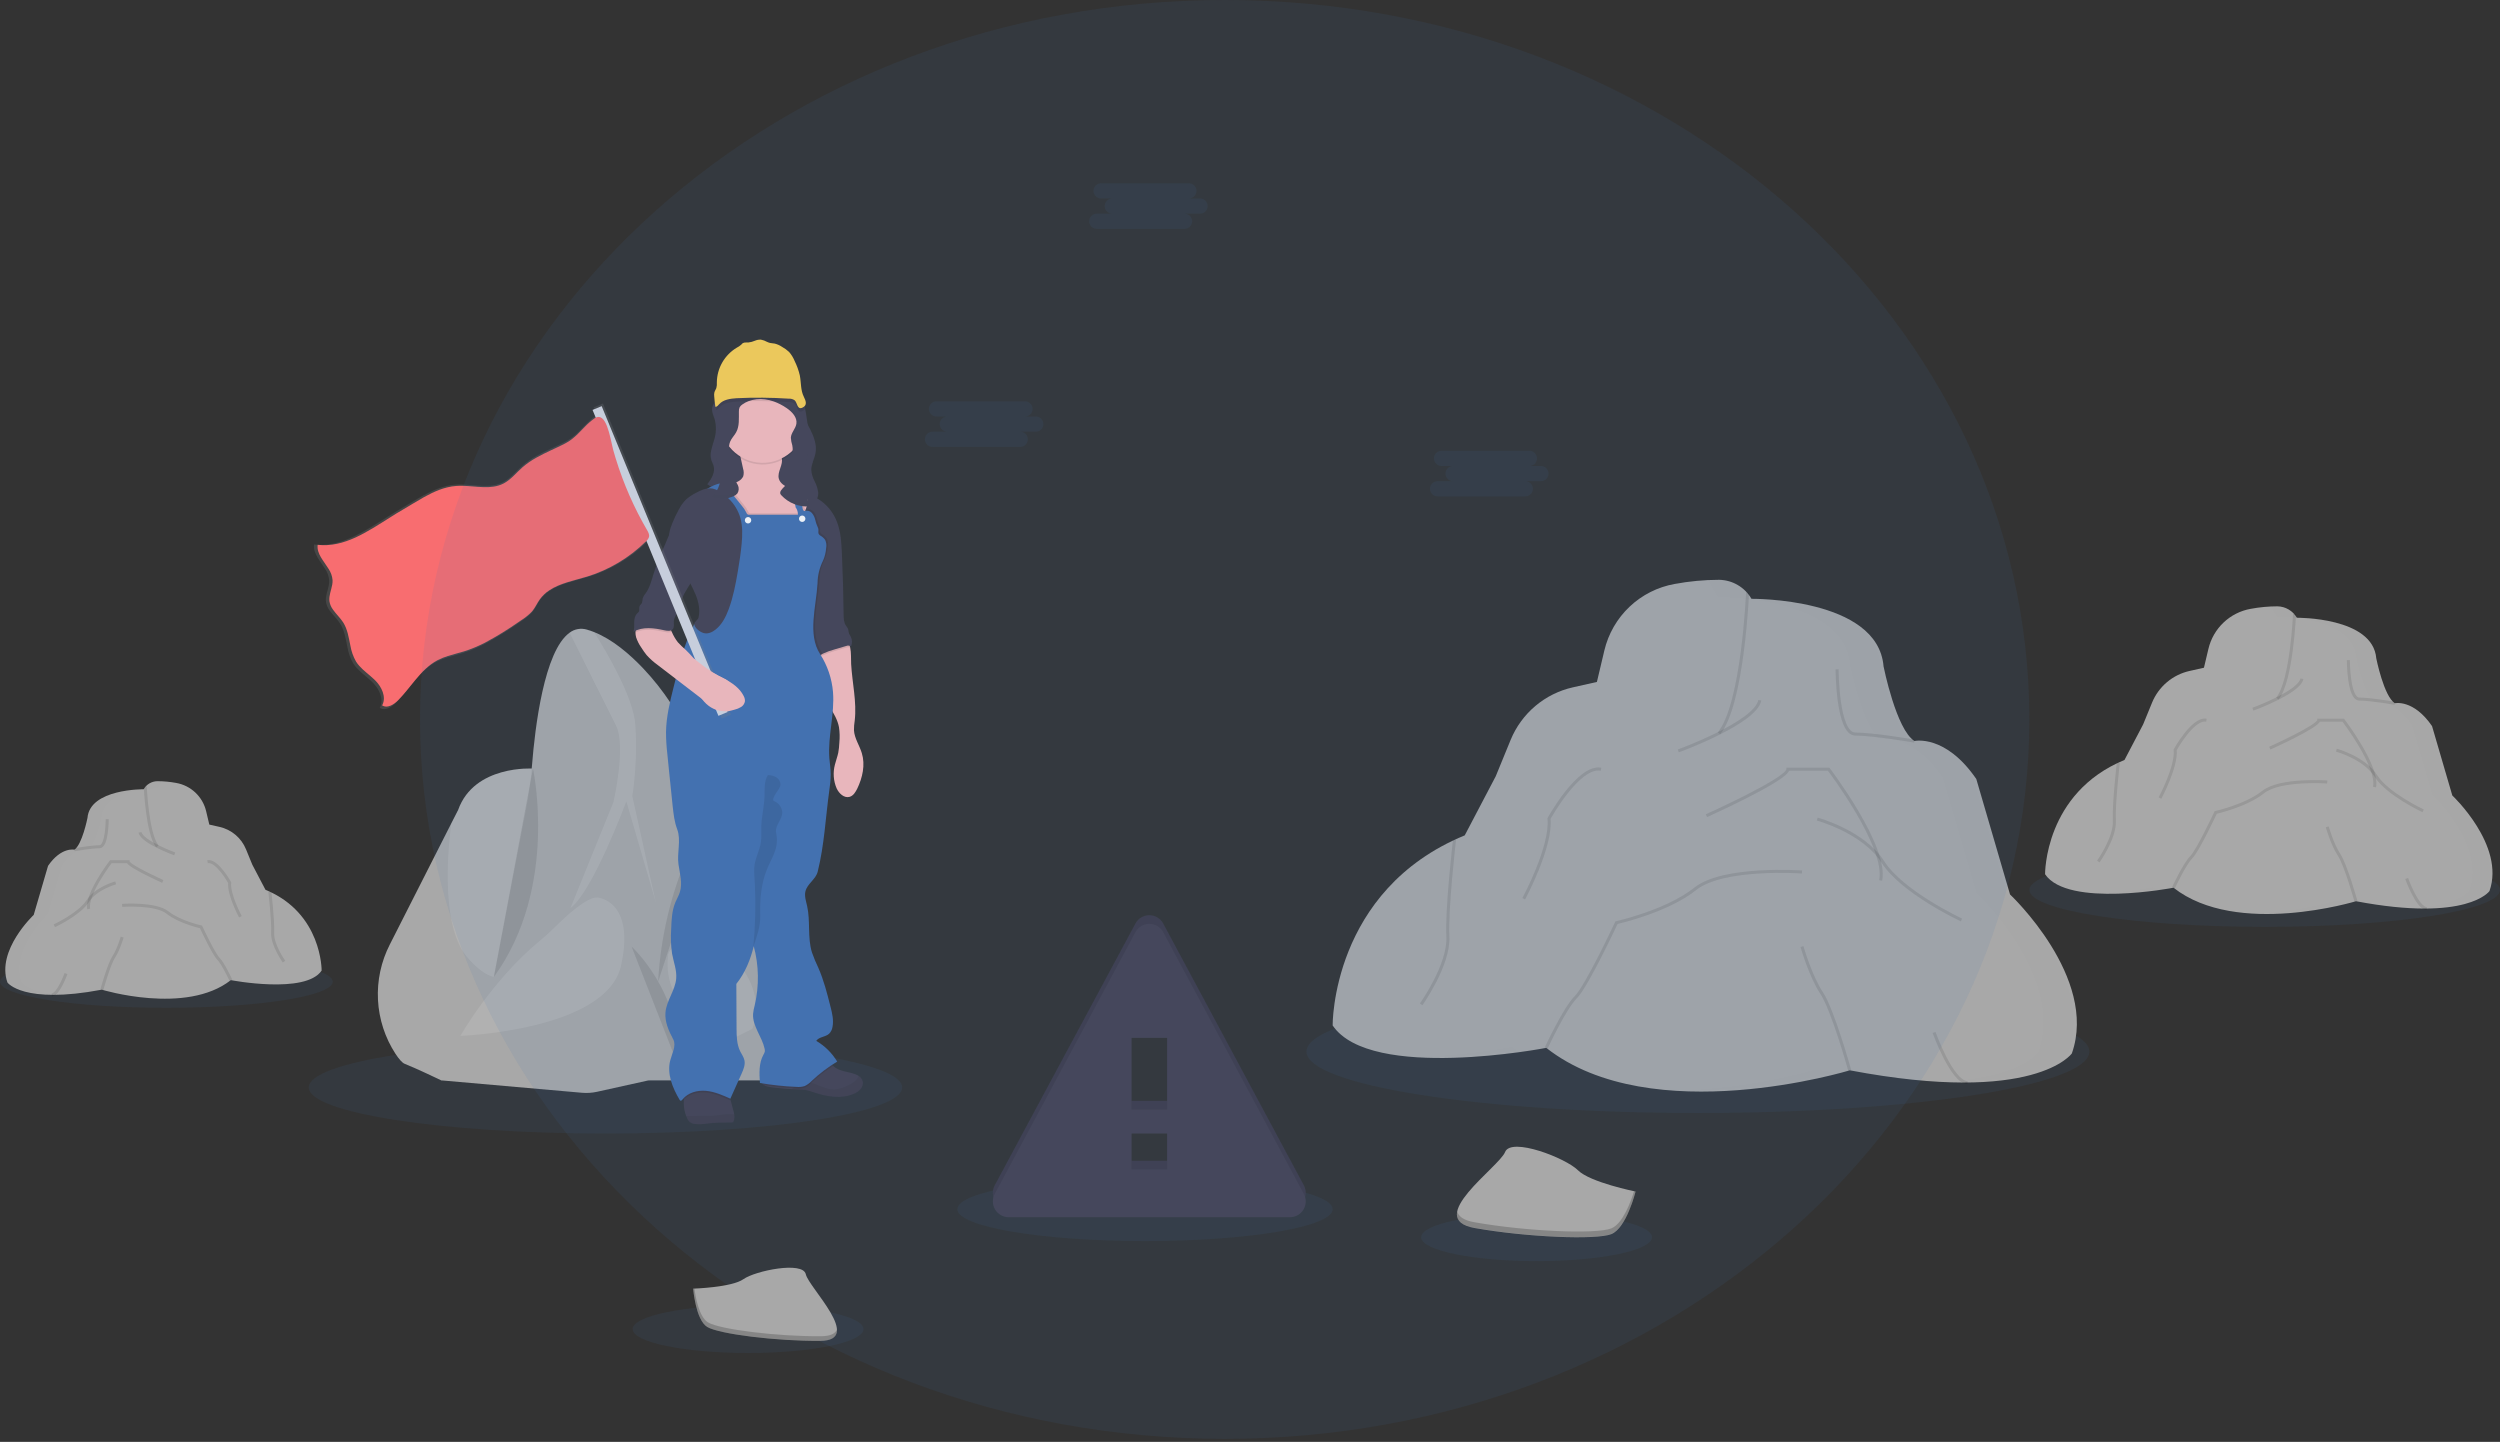 <svg width="834" height="481" viewBox="0 0 834 481" fill="none" xmlns="http://www.w3.org/2000/svg">
<rect x="0" y="0" width="834" height="481" fill="#333333" stroke="none"/>
<path opacity="0.1" d="M249.549 119.367L247.247 115.015C247.393 114.841 247.553 114.679 247.725 114.53C248.057 114.325 248.446 114.232 248.835 114.265L249.549 119.367Z" fill="black"/>
<path opacity="0.1" d="M255.896 114.063L253.289 117.926L251.805 113.689C252.438 113.416 253.124 113.286 253.813 113.308C254.545 113.442 255.249 113.697 255.896 114.063Z" fill="black"/>
<path opacity="0.1" d="M238.443 134.217C238.443 134.217 250.372 123.345 268.136 132.361C268.136 132.361 248.082 127.789 238.443 134.217Z" fill="black"/>
<path opacity="0.1" d="M400.218 66.21H396.605C397.276 66.21 397.92 65.943 398.395 65.467C398.87 64.991 399.137 64.346 399.137 63.673C399.137 63.001 398.87 62.355 398.395 61.88C397.92 61.404 397.276 61.137 396.605 61.137H367.326C366.654 61.137 366.01 61.404 365.536 61.88C365.061 62.355 364.794 63.001 364.794 63.673C364.794 64.346 365.061 64.991 365.536 65.467C366.01 65.943 366.654 66.21 367.326 66.21H370.94C370.29 66.241 369.677 66.521 369.228 66.993C368.779 67.465 368.528 68.092 368.528 68.743C368.528 69.395 368.779 70.022 369.228 70.494C369.677 70.966 370.29 71.246 370.94 71.277H365.882C365.21 71.277 364.566 71.544 364.091 72.02C363.616 72.496 363.35 73.141 363.35 73.814C363.35 74.486 363.616 75.132 364.091 75.607C364.566 76.083 365.21 76.35 365.882 76.35H395.16C395.832 76.35 396.476 76.083 396.951 75.607C397.426 75.132 397.692 74.486 397.692 73.814C397.692 73.141 397.426 72.496 396.951 72.02C396.476 71.544 395.832 71.277 395.16 71.277H400.218C400.561 71.293 400.903 71.24 401.224 71.12C401.545 71 401.838 70.816 402.086 70.579C402.334 70.342 402.532 70.058 402.667 69.742C402.802 69.427 402.871 69.087 402.871 68.743C402.871 68.4 402.802 68.061 402.667 67.745C402.532 67.429 402.334 67.144 402.086 66.908C401.838 66.671 401.545 66.487 401.224 66.367C400.903 66.247 400.561 66.193 400.218 66.21Z" fill="#4471B0"/>
<path opacity="0.1" d="M201.977 378.141C256.64 378.141 300.954 371.26 300.954 362.772C300.954 354.283 256.64 347.402 201.977 347.402C147.313 347.402 103 354.283 103 362.772C103 371.26 147.313 378.141 201.977 378.141Z" fill="#4471B0"/>
<path opacity="0.1" d="M249.549 451.36C270.811 451.36 288.047 447.793 288.047 443.393C288.047 438.993 270.811 435.426 249.549 435.426C228.288 435.426 211.052 438.993 211.052 443.393C211.052 447.793 228.288 451.36 249.549 451.36Z" fill="#4471B0"/>
<path opacity="0.1" d="M512.604 420.708C533.865 420.708 551.101 417.142 551.101 412.741C551.101 408.341 533.865 404.774 512.604 404.774C491.342 404.774 474.106 408.341 474.106 412.741C474.106 417.142 491.342 420.708 512.604 420.708Z" fill="#4471B0"/>
<path opacity="0.1" d="M381.971 414.021C416.546 414.021 444.574 409.264 444.574 403.396C444.574 397.528 416.546 392.771 381.971 392.771C347.396 392.771 319.368 397.528 319.368 403.396C319.368 409.264 347.396 414.021 381.971 414.021Z" fill="#4471B0"/>
<path d="M130.063 315.044C127.13 320.76 125.76 327.153 126.093 333.571C126.425 339.99 128.448 346.206 131.956 351.588C133.107 353.317 134.166 354.562 135.012 354.891C139.069 356.488 147.194 360.414 147.194 360.414L166.76 352.712C166.76 352.712 169.936 335.878 172.94 321.426C174.988 311.568 176.968 302.823 177.779 301.289C179.805 297.513 177.779 256.404 177.779 256.404C177.779 256.404 158.214 255.089 152.834 270.199L150.48 274.811L130.063 315.044Z" fill="#A8A8A8"/>
<path opacity="0.1" d="M156.039 319.587C167.934 333.244 172.952 321.432 172.952 321.432C175 311.574 176.98 302.828 177.791 301.295C179.817 297.519 177.791 256.41 177.791 256.41C177.791 256.41 158.226 255.095 152.846 270.205L150.492 274.817C148.984 286.906 147.494 309.758 156.039 319.587Z" fill="white"/>
<path d="M158.651 357.652L227.705 349.662L240.025 268.447L230.709 247.353C226.773 238.37 221.322 230.132 214.596 223.002C209.906 218.05 204.238 213.288 198.277 210.896C197.462 210.567 196.63 210.282 195.785 210.043C194.813 209.747 193.786 209.685 192.786 209.863C191.786 210.04 190.842 210.451 190.031 211.063C181.514 217.11 178.47 242.822 177.486 255.199C177.081 260.285 176.395 265.345 175.431 270.355L158.651 357.652Z" fill="#A8A8A8"/>
<path opacity="0.1" d="M204.624 267.57L190.238 303.024C197.776 297.501 208.946 267.426 208.946 267.426L218.953 301.715L210.977 265.576C212.145 257.727 212.484 249.778 211.99 241.859C211.357 232.785 202.857 218.223 198.242 210.89C197.428 210.561 196.596 210.276 195.751 210.037C194.779 209.741 193.751 209.679 192.751 209.857C191.751 210.034 190.807 210.445 189.996 211.057C193.621 218.35 202.685 236.584 205.447 242.003C208.951 248.829 204.624 267.57 204.624 267.57Z" fill="white"/>
<path d="M216.369 360.414H253.837C255.378 360.414 256.903 360.1 258.319 359.492C259.736 358.883 261.014 357.992 262.076 356.874C263.138 355.755 263.962 354.431 264.497 352.983C265.032 351.535 265.268 349.994 265.19 348.452C264.361 332.356 262.261 303.659 257.266 285.442C254.567 275.613 251.431 270.453 248.554 267.911C247.205 266.606 245.463 265.785 243.599 265.576C242.186 265.454 240.771 265.798 239.571 266.556C232.614 273.237 224.489 308.397 224.489 308.397L216.369 360.414Z" fill="#A8A8A8"/>
<path opacity="0.1" d="M250.96 329.232C252.502 333.515 253.112 338.455 250.96 343.269L242.61 347.402C242.61 347.402 220.167 337.873 222.895 318.342C222.895 318.342 223.632 314.306 231.36 314.618C235.706 314.828 239.891 316.331 243.382 318.933C246.873 321.536 249.511 325.121 250.96 329.232Z" fill="white"/>
<path opacity="0.1" d="M242.04 277.89C241.781 271.041 245.492 268.666 248.559 267.911C247.21 266.606 245.468 265.786 243.605 265.576C241.47 267.366 239.957 269.788 239.283 272.494L231.457 310.709C231.457 310.709 242.477 289.368 242.04 277.89Z" fill="white"/>
<path d="M206.512 308.109L225.064 333.532L228.281 354.517L216.358 360.414L199.169 364.219C197.514 364.587 195.812 364.698 194.123 364.547L147.218 360.414L153.599 345.592L175.639 314.595L206.512 308.109Z" fill="#A8A8A8"/>
<path opacity="0.1" d="M199.33 299.381C199.33 299.381 211.99 300.252 207.237 322.043C202.483 343.834 153.576 345.581 153.576 345.581C153.576 345.581 163.969 327.133 179.955 313.914C181.75 312.433 183.482 310.888 185.134 309.239C188.811 305.555 195.843 299.081 199.33 299.381Z" fill="white"/>
<path opacity="0.1" d="M210.718 315.811C210.718 315.811 227.872 331.451 226.255 355.519L210.718 315.811Z" fill="black"/>
<path opacity="0.1" d="M239.576 266.556C239.576 266.556 221.576 290.537 219.557 327.438L239.576 266.556Z" fill="black"/>
<path opacity="0.1" d="M177.796 256.393C177.796 256.393 186.509 296.026 164.757 325.9L177.796 256.393Z" fill="black"/>
<path d="M336.476 403.177H430.354C431.262 403.172 432.153 402.932 432.94 402.481C433.728 402.029 434.385 401.38 434.848 400.599C435.312 399.817 435.565 398.929 435.585 398.02C435.604 397.111 435.388 396.213 434.958 395.412L388.042 308.086C387.592 307.249 386.925 306.549 386.11 306.061C385.295 305.574 384.364 305.316 383.415 305.316C382.466 305.316 381.535 305.574 380.72 306.061C379.906 306.549 379.238 307.249 378.789 308.086L331.849 395.412C331.419 396.214 331.203 397.115 331.223 398.026C331.243 398.936 331.499 399.826 331.965 400.609C332.431 401.391 333.092 402.039 333.882 402.489C334.673 402.939 335.567 403.176 336.476 403.177ZM389.388 387.22H377.442V375.258H389.388V387.22ZM389.388 367.279H377.442V343.349H389.388V367.279Z" fill="#464353"/>
<path opacity="0.1" d="M336.476 403.177H430.354C431.262 403.172 432.153 402.932 432.94 402.481C433.728 402.029 434.385 401.38 434.848 400.599C435.312 399.817 435.565 398.929 435.585 398.02C435.604 397.111 435.388 396.213 434.958 395.412L388.042 308.086C387.592 307.249 386.925 306.549 386.11 306.061C385.295 305.574 384.364 305.316 383.415 305.316C382.466 305.316 381.535 305.574 380.72 306.061C379.906 306.549 379.238 307.249 378.789 308.086L331.849 395.412C331.419 396.214 331.203 397.115 331.223 398.026C331.243 398.936 331.499 399.826 331.965 400.609C332.431 401.391 333.092 402.039 333.882 402.489C334.673 402.939 335.567 403.176 336.476 403.177ZM389.388 387.22H377.442V375.258H389.388V387.22ZM389.388 367.279H377.442V343.349H389.388V367.279Z" fill="black"/>
<path d="M336.476 406.06H430.354C431.262 406.055 432.153 405.815 432.94 405.363C433.728 404.911 434.385 404.263 434.848 403.482C435.312 402.7 435.565 401.812 435.585 400.903C435.604 399.994 435.388 399.095 434.958 398.295L388.042 310.969C387.592 310.131 386.925 309.432 386.11 308.944C385.295 308.457 384.364 308.199 383.415 308.199C382.466 308.199 381.535 308.457 380.72 308.944C379.906 309.432 379.238 310.131 378.789 310.969L331.849 398.295C331.419 399.097 331.203 399.998 331.223 400.908C331.243 401.819 331.499 402.709 331.965 403.491C332.431 404.274 333.092 404.922 333.882 405.372C334.673 405.822 335.567 406.059 336.476 406.06ZM389.388 390.103H377.442V378.141H389.388V390.103ZM389.388 370.162H377.442V346.232H389.388V370.162Z" fill="#464353"/>
<path d="M237.545 136.466C237.482 137.671 238.08 138.772 238.431 139.925C239.012 142.152 238.954 144.498 238.264 146.693C237.62 148.999 236.538 151.438 237.361 153.692C237.551 154.222 237.839 154.706 238.011 155.237C238.725 157.427 237.401 159.733 235.951 161.526L241.642 165.521C242.473 166.211 243.462 166.684 244.52 166.899C245.584 167.026 246.821 166.455 247.04 165.406C247.115 165.048 247.04 164.674 247.109 164.31C247.179 163.841 247.36 163.395 247.638 163.01C247.915 162.625 248.28 162.311 248.703 162.097C249.558 161.677 250.511 161.499 251.459 161.584C254.952 161.774 257.922 164.074 261.098 165.55C263.192 166.458 265.363 167.18 267.584 167.706C268.844 168.035 270.242 168.334 271.381 167.706C272.521 167.078 273.045 165.619 272.958 164.299C272.781 162.986 272.372 161.715 271.75 160.546C271.122 159.378 270.743 158.092 270.639 156.77C270.639 154.833 271.698 153.069 272.055 151.167C272.555 148.463 271.537 145.713 270.294 143.257C269.051 140.801 267.543 138.438 266.939 135.763C266.819 134.952 266.609 134.157 266.312 133.393C266.024 132.813 265.634 132.29 265.161 131.849C263.026 129.733 259.982 128.73 257.001 128.511C254.02 128.292 251.011 128.782 248.053 129.295C246.924 129.456 245.813 129.72 244.732 130.084C243.189 130.699 241.722 131.494 240.365 132.454C239.018 133.388 237.631 134.754 237.545 136.466Z" fill="#464353"/>
<g opacity="0.1">
<path opacity="0.1" d="M270.622 155.589C270.622 155.762 270.622 155.935 270.657 156.102C270.835 154.413 271.722 152.827 272.038 151.138C272.16 150.461 272.197 149.772 272.147 149.086C272.147 149.386 272.09 149.662 272.038 149.985C271.675 151.888 270.599 153.652 270.622 155.589Z" fill="black"/>
<path opacity="0.1" d="M238.817 142.231C238.885 141.065 238.755 139.895 238.432 138.772C238.091 137.898 237.812 137 237.597 136.086C237.597 136.207 237.551 136.322 237.546 136.443C237.482 137.648 238.081 138.749 238.432 139.902C238.654 140.66 238.784 141.442 238.817 142.231Z" fill="black"/>
<path opacity="0.1" d="M272.907 163.982C272.867 164.497 272.706 164.996 272.438 165.438C272.171 165.879 271.803 166.251 271.365 166.525C270.214 167.153 268.827 166.853 267.567 166.525C265.345 165.999 263.175 165.276 261.082 164.363C257.905 162.893 254.936 160.593 251.443 160.402C250.495 160.318 249.541 160.495 248.686 160.915C248.264 161.13 247.898 161.443 247.621 161.828C247.344 162.213 247.163 162.659 247.092 163.129C247.052 163.492 247.092 163.867 247.023 164.224C246.799 165.274 245.568 165.844 244.503 165.717C243.445 165.503 242.457 165.03 241.626 164.34L236.51 160.742C236.32 161.002 236.13 161.255 235.935 161.492L241.626 165.493C242.457 166.183 243.445 166.656 244.503 166.87C245.568 166.997 246.805 166.427 247.023 165.377C247.098 165.02 247.023 164.645 247.092 164.282C247.163 163.812 247.344 163.366 247.621 162.981C247.898 162.596 248.264 162.283 248.686 162.068C249.541 161.648 250.495 161.471 251.443 161.555C254.936 161.745 257.905 164.046 261.082 165.516C263.175 166.429 265.345 167.152 267.567 167.678C268.827 168.006 270.225 168.306 271.365 167.678C272.504 167.049 273.028 165.591 272.942 164.27C272.936 164.172 272.919 164.08 272.907 163.982Z" fill="black"/>
<path opacity="0.1" d="M238.012 155.208C238.083 155.439 238.135 155.677 238.168 155.917C238.257 155.292 238.204 154.656 238.012 154.055C237.84 153.524 237.552 153.04 237.362 152.51C237.224 152.125 237.135 151.724 237.097 151.316C237.012 152.108 237.103 152.91 237.362 153.663C237.552 154.193 237.84 154.683 238.012 155.208Z" fill="black"/>
</g>
<path d="M244.767 373.955C244.728 374.119 244.634 374.265 244.502 374.37C244.362 374.443 244.205 374.477 244.048 374.468C241.999 374.514 239.95 374.468 237.908 374.612C235.974 374.779 234.035 375.189 232.107 374.969C231.49 374.991 230.882 374.821 230.367 374.481C229.851 374.141 229.454 373.649 229.23 373.073C229.108 372.822 229.001 372.564 228.908 372.3C228.377 370.941 228.109 369.494 228.119 368.034C228.119 367.648 228.119 367.273 228.119 366.881C228.094 366.459 228.038 366.039 227.952 365.625C227.778 365.15 227.799 364.625 228.01 364.166C228.827 362.673 230.801 362.373 232.32 362.258C235.84 361.992 239.379 362.253 242.822 363.03C243.092 364.356 243.397 365.671 243.72 366.985C243.958 367.95 244.211 368.911 244.479 369.868C244.659 370.46 244.805 371.063 244.917 371.672C245.059 372.433 245.007 373.219 244.767 373.955Z" fill="#464353"/>
<path opacity="0.06" d="M244.768 373.955C244.728 374.119 244.635 374.265 244.503 374.37C244.363 374.443 244.206 374.477 244.048 374.468C242 374.514 239.951 374.468 237.908 374.612C235.975 374.779 234.035 375.189 232.108 374.969C231.491 374.991 230.883 374.821 230.367 374.481C229.852 374.141 229.454 373.649 229.23 373.073C229.109 372.822 229.001 372.564 228.908 372.3H229.645C232.067 372.3 234.496 372.214 236.918 372.214C237.649 372.214 238.386 372.179 239.111 372.093C239.836 372.006 240.429 371.885 241.09 371.805C242.081 371.709 243.076 371.669 244.071 371.684H244.888C245.038 372.439 244.996 373.22 244.768 373.955Z" fill="black"/>
<path d="M287.149 363.249C286.508 364 285.689 364.576 284.767 364.927C280.67 366.656 275.934 365.878 271.704 364.472C270.758 364.119 269.787 363.84 268.798 363.636C267.897 363.509 266.987 363.445 266.076 363.445C265.426 363.445 264.776 363.393 264.126 363.353C262.48 363.249 260.84 363.088 259.206 362.927C258.066 362.843 256.935 362.671 255.822 362.413C255.505 362.332 255.202 362.208 254.918 362.045C254.677 361.938 254.471 361.765 254.324 361.546C254.177 361.326 254.096 361.069 254.09 360.805C254.136 360.073 254.895 359.652 255.563 359.335C261.484 356.77 267.918 355.657 274.305 354.764C274.955 354.655 275.588 354.461 276.187 354.187C276.906 353.899 276.981 354.372 277.338 354.902C277.506 355.147 277.699 355.375 277.913 355.582C278.607 356.21 279.422 356.688 280.307 356.989C281.861 357.565 283.524 357.721 285.078 358.269C285.548 358.432 285.998 358.649 286.418 358.914C286.79 359.117 287.11 359.402 287.355 359.748C287.6 360.094 287.762 360.491 287.83 360.909C287.898 361.328 287.869 361.756 287.746 362.162C287.623 362.567 287.409 362.939 287.121 363.249H287.149Z" fill="#464353"/>
<path opacity="0.06" d="M287.149 363.25C286.507 364 285.688 364.577 284.766 364.928C280.669 366.657 275.933 365.879 271.704 364.472C270.758 364.12 269.786 363.841 268.798 363.636C267.896 363.51 266.986 363.446 266.076 363.446C265.426 363.446 264.775 363.394 264.125 363.354C264.654 362.852 265.195 362.362 265.748 361.89C266.148 361.515 266.609 361.21 267.112 360.99C267.737 360.785 268.403 360.739 269.051 360.858C272.342 361.313 275.3 363.625 278.621 363.423C280.167 363.245 281.664 362.761 283.023 361.999C284.128 361.548 285.113 360.846 285.9 359.947C286.137 359.637 286.319 359.288 286.435 358.915C286.807 359.118 287.127 359.403 287.372 359.749C287.616 360.095 287.779 360.492 287.846 360.91C287.914 361.329 287.885 361.757 287.763 362.163C287.64 362.568 287.426 362.94 287.137 363.25H287.149Z" fill="black"/>
<path d="M285.992 263.063C285.417 264.216 284.68 265.467 283.437 265.824C281.631 266.343 279.893 264.717 279.104 263.011C278.03 260.506 277.827 257.712 278.529 255.078C278.857 253.747 279.358 252.467 279.64 251.129C279.843 250.004 279.966 248.865 280.008 247.722C280.178 246.018 280.137 244.298 279.887 242.603C278.96 237.651 274.708 233.956 273.292 229.09C272.579 226.663 272.613 224.081 272.654 221.55C272.64 220.91 272.706 220.271 272.849 219.648C272.892 219.478 272.95 219.312 273.022 219.152C273.971 217.042 276.785 216.754 278.742 215.526C279.824 214.851 282.281 212.678 283.19 214.661C283.386 215.103 283.533 215.565 283.627 216.039C284.001 217.803 283.852 219.872 283.944 221.538C284.295 227.834 285.86 234.117 285.135 240.378C284.962 241.445 284.877 242.525 284.882 243.606C285.037 246.316 286.729 248.662 287.506 251.256C288.703 255.159 287.742 259.408 285.992 263.063Z" fill="#FBBEBE"/>
<path opacity="0.1" d="M283.656 216.05C283.229 215.895 282.76 215.895 282.333 216.05L278.437 217.203C277.072 217.568 275.741 218.052 274.46 218.65C273.901 218.925 273.371 219.255 272.878 219.636C272.921 219.466 272.979 219.3 273.051 219.14C274 217.03 276.814 216.742 278.771 215.514C279.852 214.839 282.31 212.666 283.219 214.649C283.417 215.098 283.563 215.568 283.656 216.05Z" fill="black"/>
<path d="M283.909 215.611C283.675 215.468 283.41 215.383 283.136 215.361C282.862 215.339 282.587 215.381 282.333 215.485L278.437 216.637C277.072 217.002 275.741 217.486 274.46 218.084C273.781 218.416 273.145 218.83 272.567 219.318C270.749 216.153 270.265 212.4 269.932 208.768C269.748 206.653 269.609 204.531 269.529 202.427C269.439 200.913 269.469 199.394 269.621 197.884C269.84 196.155 270.34 194.466 270.651 192.748C270.836 191.742 270.955 190.725 271.008 189.704C271.157 187.472 271.055 185.231 270.703 183.023C270.368 180.675 269.833 178.36 269.103 176.105C268.735 175.073 268.292 174.075 267.889 173.061L267.751 172.703C267.023 170.844 266.429 168.935 265.973 166.99C265.788 166.195 265.777 165.359 265.167 164.817C265.74 164.748 266.317 164.725 266.893 164.748C267.008 164.748 267.124 164.748 267.239 164.748C269.603 164.897 271.88 165.695 273.822 167.054C276.322 168.861 278.223 171.38 279.277 174.283C280.491 177.529 280.693 181.057 280.848 184.521C281.159 191.332 281.351 198.146 281.423 204.964C281.423 206.272 281.481 207.667 282.229 208.745C282.439 209.011 282.631 209.29 282.804 209.581C283.075 210.158 283.035 210.798 283.253 211.38C283.414 211.729 283.597 212.068 283.8 212.395C284.058 212.888 284.201 213.434 284.22 213.99C284.239 214.547 284.133 215.101 283.909 215.611Z" fill="#464353"/>
<path d="M245.607 147.944C245.032 147.753 244.456 147.552 243.881 147.367L245.078 147.459C245.277 147.594 245.456 147.757 245.607 147.944Z" fill="#FBBEBE"/>
<path d="M269.172 168.749C269.057 169.141 268.942 169.533 268.815 169.902C268.523 170.849 268.168 171.776 267.751 172.675C267.099 174.152 266.175 175.494 265.029 176.63C264.65 177.029 264.186 177.336 263.671 177.529C263.235 177.641 262.785 177.683 262.336 177.656C260.801 177.656 259.267 177.633 257.732 177.586C256.538 177.6 255.345 177.482 254.176 177.235C252.889 176.883 251.666 176.331 250.551 175.598C246.252 172.934 242.719 168.876 241.205 164.068C241.015 163.457 240.883 162.725 241.303 162.246C241.717 161.908 242.237 161.73 242.771 161.745H242.84C244.077 161.583 245.269 161.174 246.344 160.54C247.041 160.183 247.602 159.608 247.944 158.903C248.177 158.067 248.159 157.18 247.892 156.354L246.615 150.544C246.482 149.613 246.133 148.726 245.596 147.955C245.97 148.088 246.344 148.209 246.747 148.313C250.303 149.275 254.193 148.693 257.68 149.955C259.016 150.446 260.351 151.328 260.753 152.7C261.427 155.006 259.177 157.398 259.821 159.704C260.253 161.272 261.847 162.177 263.274 162.909L264.235 163.399L266.899 164.754L267.267 164.938L267.325 164.967C268.165 165.394 269.051 165.924 269.345 166.829C269.47 167.473 269.41 168.138 269.172 168.749Z" fill="#FBBEBE"/>
<path opacity="0.1" d="M276.193 182.285C276.095 183.759 275.737 185.204 275.134 186.551C273.979 188.883 273.359 191.443 273.321 194.046C272.878 201.828 269.926 211.092 274.156 217.63C274.259 217.791 274.363 217.953 274.461 218.12C273.781 218.451 273.145 218.865 272.567 219.353C270.749 216.189 270.265 212.436 269.932 208.804C269.748 206.688 269.609 204.567 269.529 202.462C269.439 200.948 269.469 199.429 269.621 197.92C269.84 196.19 270.34 194.501 270.651 192.783C270.836 191.777 270.955 190.761 271.008 189.739C271.157 187.508 271.055 185.266 270.703 183.058C270.368 180.71 269.833 178.396 269.103 176.14C268.735 175.108 268.292 174.111 267.889 173.096L267.751 172.739C267.099 174.216 266.175 175.558 265.029 176.693C264.65 177.093 264.186 177.4 263.671 177.593C263.235 177.704 262.785 177.747 262.336 177.72C260.801 177.72 259.267 177.697 257.732 177.65C256.538 177.664 255.345 177.546 254.176 177.299C252.889 176.947 251.666 176.395 250.551 175.662C246.252 172.998 242.719 168.94 241.205 164.132C241.015 163.521 240.883 162.789 241.303 162.31C241.717 161.972 242.237 161.794 242.771 161.809H242.84L248.019 168.225C248.613 168.904 249.116 169.658 249.515 170.467C249.592 170.739 249.753 170.979 249.975 171.153C250.155 171.236 250.353 171.272 250.551 171.257C255.413 171.257 261.893 171.257 266.755 171.257C266.771 170.394 266.522 169.547 266.042 168.83C265.892 168.865 265.691 168.876 266.001 168.784C265.72 166.913 265.117 165.104 264.218 163.44C264.164 163.326 264.104 163.214 264.039 163.106C263.653 162.535 263.365 161.904 263.187 161.238C263.801 161.042 264.461 161.042 265.075 161.238C265.783 161.543 266.151 162.31 266.462 163.019C266.726 163.596 266.991 164.213 267.227 164.818C267.227 164.881 267.285 164.95 267.308 165.014C267.81 166.207 268.131 167.468 268.263 168.755C268.297 169.228 268.413 169.828 268.804 169.983C268.865 170.011 268.932 170.027 269 170.029C269.405 169.881 269.845 169.856 270.264 169.959C270.683 170.061 271.062 170.287 271.353 170.606C271.919 171.255 272.315 172.036 272.504 172.877C272.691 173.718 272.965 174.537 273.321 175.321C274.063 176.74 272.93 177.374 274.271 178.244C274.898 178.59 275.437 179.075 275.847 179.662C276.227 180.481 276.347 181.396 276.193 182.285Z" fill="black"/>
<path opacity="0.1" d="M242.77 363.054C243.041 364.38 243.346 365.694 243.668 367.009L243.633 367.089C241.004 365.936 238.31 364.731 235.439 364.478C232.775 364.247 229.88 364.968 228.068 366.905C228.042 366.482 227.987 366.062 227.901 365.648C227.726 365.173 227.747 364.649 227.958 364.19C228.775 362.696 230.749 362.397 232.268 362.281C235.788 362.016 239.327 362.276 242.77 363.054Z" fill="black"/>
<path opacity="0.1" d="M265.437 169.885C265.707 169.885 265.61 169.885 265.477 169.931C265.345 169.977 265.126 169.977 265.437 169.885Z" fill="black"/>
<path opacity="0.1" d="M277.942 355.582C275.376 357.221 272.964 359.09 270.738 361.168C270.091 361.862 269.32 362.427 268.465 362.834C267.581 363.119 266.648 363.215 265.725 363.117C262.105 362.97 258.497 362.612 254.918 362.045C254.677 361.938 254.471 361.765 254.324 361.546C254.177 361.326 254.096 361.069 254.09 360.805C254.136 360.073 254.895 359.652 255.563 359.335C261.484 356.77 267.918 355.657 274.305 354.764C274.955 354.655 275.588 354.461 276.187 354.187C276.906 353.899 276.981 354.372 277.338 354.902C277.516 355.149 277.718 355.377 277.942 355.582Z" fill="black"/>
<path d="M235.721 163.197C236.567 163.952 237.534 164.563 238.391 165.295C240.693 167.25 242.143 169.982 243.57 172.646C242.724 172.952 241.809 173.014 240.929 172.824C240.477 175.382 240.553 178.005 241.153 180.532C240.002 181.323 239.108 182.436 238.581 183.732C238.172 185.046 237.891 186.398 237.741 187.767C236.912 193.766 236.08 199.766 235.244 205.765C235.227 206.352 235.025 206.919 234.668 207.385C234.508 207.514 234.362 207.659 234.231 207.817C234.055 208.205 233.985 208.633 234.029 209.057C233.995 209.477 233.719 209.979 233.299 209.921C233.094 209.872 232.914 209.754 232.786 209.587C232.366 209.141 231.981 208.663 231.636 208.157C228.24 214.683 226.606 221.716 224.811 228.853C223.527 233.938 222.244 239.08 222.181 244.326C222.198 246.808 222.354 249.287 222.647 251.751L223.153 256.813C223.562 260.883 223.971 264.958 224.414 269.028C224.701 271.611 224.989 274.217 225.916 276.65C227.297 280.345 225.766 284.513 226.353 288.421C226.813 291.483 227.728 294.647 226.808 297.599C226.439 298.781 225.795 299.859 225.311 301C224.126 303.837 224.005 306.99 223.902 310.063C223.715 312.756 223.815 315.462 224.201 318.134C224.696 320.895 225.806 323.599 225.588 326.389C225.283 330.361 222.359 333.756 222.003 337.723C221.721 340.887 223.107 343.943 224.598 346.75C225.697 348.82 224.166 351.495 223.585 353.772C222.434 358.234 224.35 362.904 226.698 366.864C226.758 367 226.864 367.11 226.997 367.175C227.268 367.273 227.51 367.008 227.688 366.783C229.455 364.512 232.585 363.653 235.457 363.901C238.328 364.149 241.015 365.336 243.651 366.512L247.386 358.182C248.019 356.77 248.663 355.242 248.347 353.726C248.122 352.642 247.426 351.725 246.931 350.734C245.78 348.393 245.723 345.667 245.711 343.044L245.642 328.228C248.554 324.561 250.332 320.203 251.454 315.649C253.175 322.055 253.294 328.787 251.799 335.249C251.523 336.227 251.33 337.226 251.224 338.236C250.999 342.346 254.216 345.822 255.074 349.846C255.157 350.154 255.18 350.475 255.143 350.792C255.046 351.181 254.885 351.551 254.665 351.887C253.123 354.689 253.29 358.084 253.514 361.278C257.549 361.982 261.627 362.419 265.719 362.586C266.642 362.679 267.574 362.583 268.458 362.304C269.314 361.894 270.085 361.327 270.731 360.632C273.344 358.17 276.213 355.996 279.288 354.147C277.571 351.292 275.167 348.914 272.297 347.229C273.223 345.863 275.335 345.972 276.567 344.877C277.185 344.264 277.589 343.467 277.717 342.605C278.178 340.346 277.608 337.994 277.038 335.774C275.934 331.404 274.823 327.017 273.01 322.89C272.19 321.193 271.468 319.451 270.847 317.672C269.339 312.703 270.392 307.296 269.253 302.217C268.884 300.591 268.292 298.914 268.706 297.294C269.339 294.797 272.159 293.316 272.78 290.814C275.007 281.907 275.404 272.678 276.67 263.586C276.953 261.85 277.105 260.094 277.125 258.335C277.125 256.496 276.797 254.674 276.664 252.841C276.146 245.502 278.488 238.181 277.89 230.848C277.507 226.329 276.021 221.973 273.563 218.165C269.333 211.622 272.285 202.364 272.728 194.581C272.762 191.979 273.379 189.417 274.535 187.087C275.143 185.74 275.504 184.295 275.6 182.821C275.777 181.912 275.664 180.97 275.278 180.128C274.873 179.538 274.334 179.053 273.707 178.71C272.366 177.834 273.499 177.2 272.757 175.782C272.4 174.998 272.126 174.179 271.94 173.337C271.752 172.498 271.356 171.719 270.789 171.072C270.498 170.753 270.119 170.528 269.7 170.425C269.281 170.322 268.841 170.347 268.435 170.495C267.889 170.495 267.739 169.769 267.693 169.221C267.538 167.215 266.709 165.33 265.898 163.485C265.587 162.776 265.219 162.01 264.511 161.704C263.895 161.511 263.234 161.511 262.618 161.704C262.796 162.373 263.086 163.006 263.475 163.578C264.473 165.331 265.136 167.254 265.432 169.25C264.856 169.423 266.007 169.25 265.432 169.25C265.947 169.969 266.212 170.838 266.185 171.723C261.329 171.723 254.849 171.723 249.987 171.723C249.789 171.739 249.591 171.703 249.411 171.62C249.189 171.444 249.027 171.205 248.945 170.934C248.549 170.124 248.046 169.371 247.449 168.697L241.752 161.658C241.625 161.474 241.458 161.322 241.263 161.214C241.028 161.147 240.779 161.147 240.543 161.214C238.696 161.485 237.332 162.257 235.721 163.197Z" fill="#4471B0"/>
<path opacity="0.1" d="M256.166 258.572C257.149 258.558 258.116 258.809 258.969 259.298C259.392 259.548 259.743 259.903 259.987 260.33C260.231 260.756 260.36 261.239 260.361 261.731C260.298 262.821 259.464 263.685 258.86 264.613C258.486 265.179 258.188 265.792 257.973 266.435C257.907 266.581 257.891 266.746 257.927 266.902C257.996 267.121 258.232 267.231 258.434 267.329C259.166 267.66 259.791 268.19 260.239 268.858C260.688 269.526 260.941 270.306 260.971 271.11C260.92 273.359 258.727 275.18 258.848 277.452C258.903 277.925 258.984 278.394 259.09 278.858C259.353 280.794 259.084 282.765 258.313 284.56C257.617 286.37 256.667 288.071 255.919 289.863C253.899 294.735 253.462 300.131 253.617 305.429C253.738 309.026 252.466 312.45 251.315 315.875C251.966 308.977 252.139 302.043 251.833 295.121C251.753 293.242 251.517 291.466 251.603 289.581C251.741 286.589 253.41 283.868 253.836 280.934C254.078 279.256 253.916 277.55 253.957 275.855C254.037 272.396 254.975 268.983 255.039 265.513C255.119 263.063 254.895 260.538 256.166 258.572Z" fill="black"/>
<path d="M232.153 164.431C231.009 165.002 229.939 165.711 228.965 166.541C227.948 167.553 227.098 168.721 226.445 170C225.65 171.45 224.938 172.943 224.31 174.473C223.499 176.456 222.825 178.653 223.384 180.722C223.89 182.596 225.323 184.055 226.313 185.721C227.302 187.387 227.884 189.341 228.643 191.168C229.656 193.607 231.043 195.878 232.044 198.323C233.045 200.767 233.65 203.511 233.017 206.053C232.832 206.803 231.618 207.385 231.618 208.152C231.618 209.42 233.448 210.798 234.662 211.167C236.061 211.599 237.586 210.953 238.731 210.014C240.831 208.348 242.109 205.851 243.052 203.338C244.572 199.303 245.383 195.019 246.114 190.765C246.643 187.64 247.138 184.51 247.42 181.362C247.679 178.526 247.76 175.597 247.012 172.876C246.313 170.379 244.956 168.117 243.081 166.328C241.585 164.886 239.134 162.949 236.958 162.897C235.238 162.892 233.627 163.618 232.153 164.431Z" fill="#464353"/>
<path d="M248.513 233.927C248.451 234.321 248.304 234.697 248.082 235.028C247.861 235.359 247.57 235.639 247.23 235.847C246.551 236.26 245.811 236.564 245.037 236.746C243.495 237.196 241.861 237.611 240.302 237.213C239.076 236.813 237.944 236.168 236.975 235.316L219.551 221.953C218.151 220.959 216.864 219.815 215.713 218.54C215.052 217.718 214.444 216.853 213.894 215.952C213.166 214.92 212.596 213.786 212.202 212.585C212.062 212.057 211.992 211.512 211.995 210.965C211.991 210.448 212.117 209.938 212.364 209.484C212.784 208.781 213.681 208.636 214.418 208.44C216.89 207.8 219.456 207.605 221.997 207.864C222.22 207.853 222.44 207.915 222.625 208.041C222.81 208.167 222.949 208.35 223.021 208.561C223.406 209.271 223.74 210.008 224.085 210.746C224.615 212.005 225.306 213.188 226.14 214.269C226.943 215.144 227.798 215.97 228.7 216.742C230.542 218.471 232.05 220.547 234.012 222.138C236.285 223.977 239.047 225.078 241.637 226.433C244.226 227.787 246.781 229.546 248.082 232.169C248.383 232.704 248.533 233.312 248.513 233.927Z" fill="#FBBEBE"/>
<path opacity="0.1" d="M268.683 140.697C268.683 144.337 267.296 147.839 264.805 150.488C262.313 153.137 258.906 154.733 255.279 154.948C251.652 155.164 248.08 153.984 245.293 151.649C242.507 149.313 240.716 146 240.286 142.386C239.857 138.772 240.822 135.13 242.985 132.205C245.147 129.28 248.343 127.293 251.919 126.65C255.495 126.007 259.181 126.757 262.223 128.747C265.265 130.737 267.434 133.815 268.286 137.353C268.55 138.448 268.683 139.571 268.683 140.697Z" fill="black"/>
<path d="M268.683 140.121C268.683 143.761 267.296 147.263 264.805 149.912C262.313 152.561 258.906 154.156 255.279 154.372C251.652 154.588 248.08 153.407 245.293 151.072C242.507 148.737 240.716 145.424 240.286 141.81C239.857 138.195 240.822 134.554 242.985 131.629C245.147 128.704 248.343 126.717 251.919 126.074C255.495 125.431 259.181 126.181 262.223 128.171C265.265 130.16 267.434 133.239 268.286 136.777C268.55 137.872 268.683 138.994 268.683 140.121Z" fill="#FBBEBE"/>
<path opacity="0.1" d="M224.085 210.723C223.429 211.144 222.457 211.006 221.646 210.821C218.446 210.106 214.913 209.593 211.995 210.965C211.991 210.448 212.117 209.938 212.364 209.484C212.784 208.781 213.681 208.636 214.418 208.44C216.89 207.8 219.456 207.605 221.997 207.864C222.22 207.853 222.44 207.915 222.625 208.041C222.81 208.167 222.949 208.35 223.021 208.561C223.406 209.248 223.74 209.985 224.085 210.723Z" fill="black"/>
<path d="M218.072 191.312C217.364 193.618 216.783 195.988 215.396 197.942C214.938 198.456 214.593 199.061 214.383 199.718C214.368 200.202 214.288 200.683 214.147 201.147C213.952 201.539 213.538 201.799 213.371 202.202C213.123 202.779 213.445 203.522 213.117 204.064C212.964 204.282 212.78 204.476 212.571 204.641C211.788 205.367 211.593 206.526 211.575 207.598C211.558 208.67 211.662 209.766 211.311 210.775C214.349 208.959 218.216 209.5 221.669 210.273C222.63 210.486 223.821 210.648 224.442 209.875C225.064 209.103 224.707 208.088 224.793 207.16C224.908 205.949 225.737 204.946 226.249 203.845C226.825 202.606 227.02 201.222 227.463 199.931C228.378 197.216 230.341 195.002 231.601 192.436C232.067 191.554 232.346 190.584 232.418 189.589C232.374 188.298 232.038 187.034 231.434 185.893C230.236 183.237 228.812 180.689 227.176 178.278C226.445 177.2 225.185 175.205 224.051 176.929C223.13 178.318 222.555 180.088 221.876 181.61C220.412 184.764 219.142 188.004 218.072 191.312Z" fill="#464353"/>
<path d="M269.995 168.934C268.267 169.053 266.535 168.784 264.924 168.147C263.313 167.509 261.865 166.52 260.685 165.25C260.486 165.069 260.342 164.835 260.27 164.576C260.237 164.238 260.332 163.901 260.535 163.63C261.225 162.564 262.417 161.86 262.969 160.713C263.522 159.566 263.332 158.246 263.383 156.989C263.475 154.735 264.362 152.504 264.436 150.284C264.463 149.716 264.421 149.147 264.31 148.59C264.045 147.761 263.883 146.904 263.827 146.036C263.901 144.347 265.421 143.032 265.674 141.366C266.002 139.245 264.247 137.4 262.48 136.178C261.133 135.242 259.671 134.484 258.13 133.924C257.183 133.584 256.203 133.346 255.206 133.215C253.348 132.963 251.456 133.175 249.699 133.831C248.972 134.106 248.283 134.475 247.651 134.927C247.274 135.166 246.96 135.492 246.736 135.878C246.551 136.313 246.469 136.784 246.494 137.256C246.46 139.614 246.724 142.121 245.602 144.174C245.027 145.275 244.048 146.168 243.571 147.333C243.375 147.817 243.253 148.328 243.208 148.849C243.151 149.389 243.122 149.932 243.122 150.475C243.087 153.513 243.122 156.718 244.664 159.353C245.208 160.149 245.702 160.979 246.143 161.837C246.357 162.271 246.456 162.753 246.431 163.237C246.405 163.72 246.257 164.189 245.999 164.599C245.688 164.972 245.294 165.268 244.848 165.463C243.706 166.013 242.462 166.32 241.196 166.365C239.929 166.411 238.667 166.194 237.488 165.728C238.867 164.42 239.814 162.72 240.203 160.858C240.591 158.995 240.403 157.058 239.663 155.306C239.248 154.598 238.978 153.814 238.869 153C238.927 152.266 239.122 151.551 239.445 150.89C240.234 148.723 240.356 146.37 239.796 144.133C239.445 142.761 238.835 141.435 238.725 140.023C238.634 138.957 238.681 137.883 238.864 136.829C239.179 134.943 240.008 133.181 241.261 131.737C242.513 130.294 244.139 129.225 245.959 128.649C246.252 128.551 246.534 128.459 246.857 128.378C248.253 128.067 249.679 127.915 251.109 127.923C254.303 127.819 257.543 127.726 260.621 128.562C262.429 129.037 264.11 129.902 265.547 131.099C266.567 131.958 267.381 133.036 267.929 134.252C268.229 134.953 268.455 135.684 268.603 136.431C268.735 137.048 268.833 137.671 268.931 138.293C269.627 142.727 270.323 147.246 269.581 151.674C269.288 153.403 268.775 155.133 268.545 156.897C267.987 160.961 268.994 165.002 269.995 168.934Z" fill="#464353"/>
<path d="M249.549 174.629C250.14 174.629 250.619 174.149 250.619 173.557C250.619 172.964 250.14 172.484 249.549 172.484C248.958 172.484 248.479 172.964 248.479 173.557C248.479 174.149 248.958 174.629 249.549 174.629Z" fill="white"/>
<path d="M267.612 174.122C268.203 174.122 268.683 173.642 268.683 173.05C268.683 172.458 268.203 171.978 267.612 171.978C267.021 171.978 266.542 172.458 266.542 173.05C266.542 173.642 267.021 174.122 267.612 174.122Z" fill="white"/>
<g opacity="0.1">
<path opacity="0.1" d="M245.999 163.457C245.688 163.831 245.294 164.127 244.848 164.322C242.808 165.3 240.48 165.495 238.305 164.869C238.053 165.177 237.78 165.468 237.488 165.74C238.667 166.205 239.929 166.422 241.196 166.377C242.462 166.331 243.706 166.024 244.848 165.475C245.294 165.28 245.688 164.984 245.999 164.61C246.197 164.322 246.332 163.996 246.396 163.652C246.459 163.308 246.45 162.955 246.367 162.615C246.31 162.92 246.184 163.208 245.999 163.457Z" fill="black"/>
<path opacity="0.1" d="M239.755 144.151C239.943 144.906 240.053 145.679 240.083 146.457C240.149 145.294 240.039 144.128 239.755 142.998C239.404 141.626 238.794 140.3 238.685 138.888C238.685 138.709 238.685 138.53 238.656 138.346C238.628 138.911 238.638 139.477 238.685 140.041C238.794 141.453 239.404 142.779 239.755 144.151Z" fill="black"/>
<path opacity="0.1" d="M269.541 151.691C269.785 150.166 269.889 148.623 269.852 147.079C269.831 148.238 269.728 149.394 269.541 150.538C269.247 152.267 268.735 153.997 268.505 155.761C268.386 156.707 268.342 157.661 268.373 158.615C268.388 158.046 268.433 157.478 268.505 156.914C268.735 155.15 269.247 153.438 269.541 151.691Z" fill="black"/>
<path opacity="0.1" d="M239.64 154.164C239.339 153.597 239.096 153 238.915 152.383C238.866 152.591 238.843 152.804 238.846 153.017C238.954 153.831 239.224 154.615 239.64 155.323C240.063 156.289 240.306 157.325 240.359 158.378C240.464 156.936 240.217 155.49 239.64 154.164Z" fill="black"/>
<path opacity="0.1" d="M264.31 148.567C264.361 148.83 264.397 149.095 264.42 149.362C264.42 149.276 264.42 149.195 264.42 149.108C264.446 148.54 264.404 147.971 264.293 147.414C264.166 146.808 263.959 146.209 263.861 145.598C263.833 145.734 263.815 145.873 263.81 146.013C263.871 146.881 264.039 147.739 264.31 148.567Z" fill="black"/>
<path opacity="0.1" d="M260.684 164.074C260.596 163.982 260.513 163.883 260.437 163.78C260.295 164.011 260.236 164.284 260.27 164.553C260.342 164.812 260.486 165.046 260.684 165.227C261.864 166.497 263.313 167.487 264.924 168.124C266.535 168.761 268.267 169.03 269.995 168.911C269.897 168.531 269.799 168.156 269.707 167.758C268.027 167.835 266.349 167.546 264.791 166.91C263.234 166.274 261.832 165.306 260.684 164.074Z" fill="black"/>
<path opacity="0.1" d="M265.663 140.271C265.66 140.25 265.66 140.228 265.663 140.207C265.991 138.086 264.236 136.241 262.469 135.019C261.122 134.083 259.66 133.325 258.119 132.765C257.172 132.425 256.192 132.188 255.195 132.056C253.337 131.804 251.445 132.016 249.688 132.673C248.961 132.948 248.272 133.316 247.64 133.768C247.263 134.007 246.949 134.333 246.725 134.719C246.54 135.154 246.458 135.625 246.483 136.097C246.483 136.495 246.483 136.893 246.483 137.296V137.25C246.458 136.778 246.54 136.307 246.725 135.872C246.949 135.486 247.263 135.16 247.64 134.921C248.272 134.469 248.961 134.101 249.688 133.826C251.445 133.169 253.337 132.957 255.195 133.209C256.192 133.341 257.172 133.578 258.119 133.918C259.66 134.478 261.122 135.236 262.469 136.172C263.936 137.164 265.381 138.593 265.663 140.271Z" fill="black"/>
<path opacity="0.1" d="M245.602 143.032C245.027 144.133 244.049 145.027 243.571 146.191C243.375 146.676 243.253 147.187 243.208 147.707C243.151 148.247 243.122 148.79 243.122 149.333C243.122 149.823 243.122 150.319 243.122 150.815C243.122 150.705 243.122 150.595 243.122 150.486C243.122 149.943 243.151 149.4 243.208 148.86C243.253 148.34 243.375 147.829 243.571 147.344C244.049 146.191 245.004 145.286 245.602 144.185C246.529 142.455 246.511 140.467 246.494 138.489C246.571 140.054 246.264 141.613 245.602 143.032Z" fill="black"/>
</g>
<path opacity="0.1" d="M268.562 136.472C268.483 136.585 268.39 136.688 268.286 136.778C268.083 136.945 267.856 137.081 267.613 137.181C265.938 137.908 266.007 135.538 265.133 134.725C264.572 134.311 263.883 134.107 263.188 134.149C261.504 134.064 259.817 133.989 258.129 133.924C255.316 133.82 252.507 133.768 249.699 133.832C248.353 133.855 247.01 133.911 245.671 133.999C244.117 134.103 242.449 134.304 241.125 135.042C240.672 135.292 240.262 135.613 239.911 135.994C239.594 136.339 239.261 136.778 238.823 136.858C239.139 134.972 239.968 133.21 241.22 131.767C242.472 130.323 244.098 129.254 245.919 128.678C248.865 126.479 252.547 125.506 256.193 125.963C259.839 126.419 263.168 128.27 265.484 131.128C266.504 131.987 267.318 133.065 267.866 134.281C268.174 134.985 268.408 135.719 268.562 136.472Z" fill="black"/>
<path d="M267.612 136.028C265.938 136.755 266.007 134.385 265.132 133.572C264.571 133.158 263.883 132.954 263.187 132.996C257.356 132.612 251.507 132.562 245.67 132.846C243.593 132.984 241.314 133.296 239.916 134.841C239.559 135.233 239.185 135.74 238.65 135.723C238.471 134.57 238.345 133.371 238.259 132.189C238.206 131.746 238.23 131.298 238.328 130.863C238.471 130.367 238.799 129.946 238.966 129.462C239.131 128.846 239.189 128.207 239.139 127.571C239.164 125.219 239.795 122.914 240.971 120.878C242.146 118.841 243.826 117.144 245.849 115.949C246.356 115.7 246.827 115.382 247.247 115.004C247.393 114.83 247.553 114.668 247.725 114.519C248.057 114.314 248.446 114.221 248.835 114.254C249.111 114.254 249.411 114.254 249.652 114.254C250.397 114.172 251.124 113.978 251.81 113.678C252.444 113.405 253.129 113.275 253.819 113.297C254.55 113.431 255.254 113.686 255.902 114.053C256.213 114.203 256.539 114.321 256.874 114.404C257.398 114.525 257.939 114.519 258.463 114.623C259.311 114.84 260.116 115.198 260.845 115.684C261.714 116.154 262.519 116.735 263.239 117.413C264.021 118.309 264.647 119.33 265.092 120.434C265.854 121.959 266.433 123.569 266.818 125.231C267.284 127.617 267.054 130.2 268.159 132.368C268.832 133.728 269.448 135.238 267.612 136.028Z" fill="#FED253"/>
<path d="M108.461 189.773C106.838 187.11 104.398 184.672 104.778 181.651C109.243 182.164 113.479 181.074 117.57 179.178C121.661 177.281 125.459 174.819 129.292 172.404C130.8 171.453 132.301 170.519 133.798 169.654C136.169 168.294 138.522 166.772 140.933 165.44C144.386 163.538 147.908 161.981 151.786 161.681C152.489 161.626 153.194 161.609 153.898 161.629C158.674 161.722 163.623 163.007 167.824 160.863L168.083 160.724C170.465 159.416 172.197 157.19 174.24 155.386C175.709 154.114 177.308 153.001 179.011 152.065C182.112 150.336 185.473 148.952 188.644 147.321C189.455 146.902 190.226 146.408 190.945 145.845L191.486 145.413L191.607 145.309C191.739 145.2 191.872 145.09 191.998 144.975L192.246 144.756L192.499 144.525L192.695 144.341L193.011 144.041L193.046 144L193.546 143.505L193.748 143.303L194.099 142.94L194.306 142.732C194.657 142.369 195.008 142 195.365 141.643C195.722 141.285 196.205 140.801 196.637 140.403L197.051 140.034L197.172 139.93L197.505 139.654L197.661 139.521L197.989 139.267L198.15 139.141C198.311 139.02 198.478 138.904 198.645 138.789C198.798 138.682 198.96 138.588 199.128 138.507L198.052 135.895L201.148 134.615L243.846 238.412L240.745 239.691L216.323 180.313L216.15 180.486C210.493 186.079 203.563 190.21 195.958 192.523H195.911C191.659 193.809 186.9 194.72 183.321 197.106C182.052 197.933 180.949 198.991 180.069 200.225C179.229 201.424 178.642 202.791 177.768 203.944C177.601 204.157 177.417 204.364 177.232 204.56C176.186 205.6 175.028 206.52 173.78 207.304L173.233 207.679C169.526 210.293 165.663 212.678 161.667 214.822C159.36 216.024 156.956 217.027 154.479 217.82C152.678 218.396 150.819 218.817 149.018 219.388C147.807 219.755 146.63 220.23 145.502 220.806C142.452 222.403 140.11 224.905 137.895 227.574C135.956 229.914 134.114 232.393 131.985 234.526C130.65 235.852 128.619 237.109 127.007 236.331L126.679 236.14C126.731 236.054 126.771 235.967 126.817 235.875C128.089 233.206 126.524 229.908 124.418 227.77C124.199 227.545 123.975 227.326 123.745 227.118C123.514 226.911 123.1 226.542 122.772 226.254C120.971 224.703 119.055 223.262 117.806 221.261C116.853 219.581 116.206 217.744 115.895 215.836C115.32 213.121 114.934 210.325 113.461 208.014C112.495 206.486 111.056 205.183 110.009 203.719C109.347 202.852 108.911 201.834 108.743 200.756C108.507 198.882 109.376 197.049 109.704 195.181C109.801 194.672 109.842 194.154 109.825 193.636C109.704 192.253 109.235 190.924 108.461 189.773Z" fill="url(#paint0_linear_1214_1991)"/>
<path d="M239.659 238.801L242.708 237.542L200.721 135.491L197.673 136.749L239.659 238.801Z" fill="#D6D8E1"/>
<path d="M114.492 207.65C115.937 209.927 116.322 212.671 116.88 215.34C117.19 217.217 117.827 219.024 118.762 220.679C119.993 222.645 121.875 224.063 123.642 225.585C123.964 225.867 124.286 226.161 124.597 226.438C124.821 226.64 125.046 226.859 125.259 227.072C127.33 229.176 128.867 232.422 127.618 235.045C127.58 235.134 127.536 235.221 127.486 235.304C127.587 235.373 127.693 235.435 127.802 235.489C129.39 236.261 131.387 235.027 132.699 233.719C134.794 231.62 136.607 229.188 138.511 226.887C140.687 224.259 142.994 221.797 145.992 220.229C147.099 219.661 148.254 219.194 149.445 218.834C151.211 218.257 153.041 217.848 154.814 217.295C157.248 216.515 159.612 215.529 161.88 214.349C165.816 212.239 169.621 209.892 173.274 207.322L173.815 206.953C175.042 206.182 176.18 205.28 177.21 204.26C177.394 204.064 177.573 203.863 177.74 203.649C178.626 202.496 179.207 201.176 180.041 199.994C180.907 198.78 181.992 197.74 183.241 196.927C186.763 194.581 191.435 193.682 195.619 192.419H195.665C203.141 190.141 209.953 186.08 215.518 180.584C215.979 180.198 216.324 179.691 216.513 179.12C216.692 178.307 216.254 177.5 215.834 176.785C215.345 175.943 214.867 175.102 214.396 174.249C212.273 170.379 210.379 166.389 208.722 162.298C208.359 161.399 208.008 160.505 207.669 159.6C206.798 157.294 206.004 154.955 205.286 152.584C205.05 151.8 204.82 151.01 204.601 150.221C204.561 150.071 204.515 149.909 204.475 149.736C203.52 145.891 202.242 136.892 198.306 139.584C197.135 140.423 196.047 141.371 195.055 142.415C194.289 143.193 193.541 143.994 192.753 144.767C192.111 145.4 191.433 145.994 190.722 146.548C190 147.102 189.23 147.588 188.42 148.001C185.295 149.604 181.992 150.947 178.948 152.665C177.272 153.583 175.698 154.676 174.252 155.928C172.244 157.703 170.541 159.894 168.199 161.18L167.945 161.318C163.814 163.422 158.951 162.16 154.25 162.067C153.559 162.05 152.867 162.067 152.178 162.119C148.363 162.407 144.876 163.941 141.504 165.815C139.133 167.129 136.819 168.616 134.489 169.959C133.016 170.807 131.543 171.723 130.058 172.663C126.295 175.038 122.479 177.529 118.549 179.327C114.521 181.161 110.36 182.256 105.97 181.754C105.596 184.723 107.99 187.121 109.589 189.739C110.358 190.864 110.823 192.168 110.942 193.526C110.963 194.034 110.926 194.543 110.832 195.042C110.51 196.881 109.681 198.68 109.889 200.531C110.052 201.586 110.477 202.583 111.126 203.43C112.127 204.866 113.537 206.151 114.492 207.65Z" fill="#F86D70"/>
<path d="M231.486 219.658C231.486 219.658 236.527 224.063 241.637 226.409C246.747 228.755 243.363 237.172 243.363 237.172C243.363 237.172 237.948 238.417 234.156 233.136C230.364 227.856 231.486 219.658 231.486 219.658Z" fill="#FBBEBE"/>
<path opacity="0.1" d="M566.431 371.292C638.546 371.292 697.006 362.119 697.006 350.804C697.006 339.488 638.546 330.315 566.431 330.315C494.317 330.315 435.856 339.488 435.856 350.804C435.856 362.119 494.317 371.292 566.431 371.292Z" fill="#4471B0"/>
<path d="M503.12 294.631C503.12 294.631 489.77 312.231 478.693 312.375C467.615 312.519 461.113 319.789 466.372 324.332C471.632 328.874 528.947 321.737 528.947 321.737C528.947 321.737 529.487 300.108 524.521 296.948C519.555 293.789 503.12 294.631 503.12 294.631Z" fill="#444176"/>
<path d="M646.666 315.759C646.666 315.759 648.708 329.699 642.396 339.205C636.083 348.711 653.801 352.378 653.801 352.378C653.801 352.378 666.674 355.969 667.612 343.229C668.55 330.489 668.245 320.746 667.036 319.708C665.828 318.671 664.821 311.505 664.821 311.505L646.666 315.759Z" fill="#444176"/>
<path d="M444.569 342.087C444.569 342.087 444.102 297 488.636 278.674L498.977 258.964L503.937 246.857C505.734 242.473 508.56 238.587 512.175 235.53C515.791 232.473 520.089 230.335 524.705 229.298L532.727 227.493L535.207 217.024C536.529 211.428 539.457 206.342 543.63 202.394C547.803 198.446 553.039 195.808 558.691 194.806C563.569 193.899 568.519 193.436 573.48 193.423C575.675 193.456 577.825 194.057 579.719 195.168C581.614 196.28 583.19 197.863 584.293 199.764C584.293 199.764 626.485 199.297 628.355 222.311C628.355 222.311 632.579 243.439 638.673 247.198C638.673 247.198 648.985 244.851 659.297 259.88L670.547 298.39C670.547 298.39 700.079 326.095 691.171 351.426C691.171 351.426 678.983 368.802 617.105 357.059C617.105 357.059 551.009 377.236 515.826 349.564C515.82 349.599 457.228 360.869 444.569 342.087Z" fill="#A8A8A8"/>
<path opacity="0.1" d="M474.101 335.043C474.101 335.043 483.48 321.893 483.009 312.496C482.537 303.099 485.218 280.213 485.218 280.213" stroke="black" stroke-miterlimit="10"/>
<path opacity="0.1" d="M508.322 299.819C508.322 299.819 517.696 282.444 516.758 273.053C516.758 273.053 526.604 255.182 534.102 256.612" stroke="black" stroke-miterlimit="10"/>
<path opacity="0.1" d="M559.888 250.506C559.888 250.506 585.668 241.115 587.078 233.604" stroke="black" stroke-miterlimit="10"/>
<path opacity="0.1" d="M569.262 272.113C569.262 272.113 596.452 259.903 596.452 256.611H610.038C610.038 256.611 629.73 282.444 627.388 293.714" stroke="black" stroke-miterlimit="10"/>
<path opacity="0.1" d="M601.142 290.895C601.142 290.895 574.89 289.016 565.51 296.533C556.13 304.051 539.258 307.804 539.258 307.804C539.258 307.804 529.412 328.938 525.66 332.691C521.908 336.444 515.814 349.599 515.814 349.599" stroke="black" stroke-miterlimit="10"/>
<path opacity="0.1" d="M601.142 315.788C601.142 315.788 603.95 325.646 607.702 331.284C611.454 336.922 617.076 357.111 617.076 357.111" stroke="black" stroke-miterlimit="10"/>
<path opacity="0.1" d="M645.204 344.434C645.204 344.434 651.154 361.019 656.385 361.181" stroke="black" stroke-miterlimit="10"/>
<path opacity="0.1" d="M606.229 273.243C606.229 273.243 621.685 277.428 628.147 287.569C634.61 297.709 654.347 306.904 654.347 306.904" stroke="black" stroke-miterlimit="10"/>
<path opacity="0.1" d="M612.858 223.285C612.858 223.285 612.858 244.886 618.952 244.886C625.046 244.886 638.644 247.232 638.644 247.232" stroke="black" stroke-miterlimit="10"/>
<path opacity="0.1" d="M582.992 197.631C582.992 197.631 581.433 234.947 573.463 244.609" stroke="black" stroke-miterlimit="10"/>
<g opacity="0.05">
<path opacity="0.05" d="M669.581 297.939L658.331 259.43C648.019 244.401 637.707 246.747 637.707 246.747C631.613 242.989 627.394 221.855 627.394 221.855C625.519 198.841 583.327 199.314 583.327 199.314C582.221 197.409 580.642 195.824 578.743 194.713C576.844 193.601 574.69 193.002 572.491 192.973C570.5 192.973 568.463 193.036 566.426 193.203C567.577 193.319 568.68 193.482 569.735 193.693L573.015 199.331C573.015 199.331 615.201 198.859 617.077 221.872C617.077 221.872 621.3 243.006 627.394 246.765C627.394 246.765 637.707 244.413 648.019 259.447L659.269 297.957C659.269 297.957 688.801 325.663 679.893 350.993C679.893 350.993 673.879 359.566 648.864 360.603C682.591 361.843 690.205 350.993 690.205 350.993C699.113 325.645 669.581 297.939 669.581 297.939Z" fill="black"/>
<path opacity="0.05" d="M504.571 349.126C494.647 350.915 484.613 352.015 474.538 352.418C486.283 352.867 498.5 351.593 506.372 350.51C505.762 350.043 505.163 349.593 504.571 349.126Z" fill="black"/>
<path opacity="0.05" d="M605.826 356.643C591.394 360.697 576.539 363.05 561.562 363.653C583.171 364.437 603.639 359.923 612.075 357.755C610.038 357.415 607.972 357.029 605.826 356.643Z" fill="black"/>
</g>
<path opacity="0.1" d="M408.557 480.006C556.809 480.006 676.992 372.553 676.992 240.003C676.992 107.453 556.809 0 408.557 0C260.304 0 140.122 107.453 140.122 240.003C140.122 372.553 260.304 480.006 408.557 480.006Z" fill="#4471B0"/>
<path opacity="0.1" d="M755.5 309.203C798.854 309.203 834 303.688 834 296.886C834 290.083 798.854 284.568 755.5 284.568C712.146 284.568 677 290.083 677 296.886C677 303.688 712.146 309.203 755.5 309.203Z" fill="#4471B0"/>
<path d="M717.438 263.116C717.438 263.116 709.412 273.697 702.753 273.783C696.093 273.87 692.184 278.24 695.346 280.972C698.508 283.703 732.965 279.412 732.965 279.412C732.965 279.412 733.29 266.408 730.304 264.509C727.319 262.61 717.438 263.116 717.438 263.116Z" fill="#444176"/>
<path d="M803.736 275.817C803.736 275.817 804.964 284.198 801.169 289.913C797.374 295.628 808.026 297.832 808.026 297.832C808.026 297.832 815.765 299.991 816.329 292.332C816.892 284.673 816.709 278.815 815.983 278.192C815.256 277.568 814.651 273.26 814.651 273.26L803.736 275.817Z" fill="#444176"/>
<path d="M682.237 291.646C682.237 291.646 681.957 264.54 708.73 253.522L714.947 241.673L717.929 234.395C719.009 231.759 720.708 229.423 722.882 227.585C725.055 225.747 727.639 224.462 730.415 223.838L735.237 222.753L736.728 216.459C737.523 213.095 739.283 210.038 741.792 207.664C744.301 205.29 747.449 203.705 750.847 203.102C753.779 202.557 756.755 202.279 759.738 202.271C761.057 202.29 762.349 202.652 763.488 203.32C764.628 203.988 765.575 204.94 766.238 206.083C766.238 206.083 791.603 205.802 792.728 219.637C792.728 219.637 795.267 232.34 798.931 234.599C798.931 234.599 805.13 233.189 811.329 242.224L818.093 265.375C818.093 265.375 835.847 282.032 830.492 297.26C830.492 297.26 823.165 307.706 785.964 300.646C785.964 300.646 746.228 312.776 725.077 296.141C725.073 296.162 689.848 302.937 682.237 291.646Z" fill="#A8A8A8"/>
<path opacity="0.1" d="M699.992 287.411C699.992 287.411 705.631 279.506 705.348 273.857C705.064 268.207 706.676 254.448 706.676 254.448" stroke="black" stroke-miterlimit="10"/>
<path opacity="0.1" d="M720.565 266.235C720.565 266.235 726.201 255.789 725.637 250.143C725.637 250.143 731.556 239.399 736.064 240.259" stroke="black" stroke-miterlimit="10"/>
<path opacity="0.1" d="M751.566 236.588C751.566 236.588 767.065 230.943 767.913 226.427" stroke="black" stroke-miterlimit="10"/>
<path opacity="0.1" d="M757.201 249.578C757.201 249.578 773.547 242.238 773.547 240.259H781.715C781.715 240.259 793.554 255.789 792.146 262.564" stroke="black" stroke-miterlimit="10"/>
<path opacity="0.1" d="M776.367 260.87C776.367 260.87 760.585 259.74 754.946 264.259C749.307 268.779 739.163 271.035 739.163 271.035C739.163 271.035 733.244 283.74 730.989 285.996C728.733 288.253 725.069 296.162 725.069 296.162" stroke="black" stroke-miterlimit="10"/>
<path opacity="0.1" d="M776.367 275.835C776.367 275.835 778.055 281.761 780.311 285.151C782.567 288.54 785.947 300.678 785.947 300.678" stroke="black" stroke-miterlimit="10"/>
<path opacity="0.1" d="M802.857 293.057C802.857 293.057 806.435 303.028 809.579 303.125" stroke="black" stroke-miterlimit="10"/>
<path opacity="0.1" d="M779.426 250.258C779.426 250.258 788.718 252.774 792.603 258.87C796.488 264.967 808.354 270.494 808.354 270.494" stroke="black" stroke-miterlimit="10"/>
<path opacity="0.1" d="M783.411 220.224C783.411 220.224 783.411 233.21 787.075 233.21C790.738 233.21 798.913 234.62 798.913 234.62" stroke="black" stroke-miterlimit="10"/>
<path opacity="0.1" d="M765.457 204.801C765.457 204.801 764.519 227.235 759.728 233.043" stroke="black" stroke-miterlimit="10"/>
<g opacity="0.05">
<path opacity="0.05" d="M817.512 265.105L810.749 241.953C804.55 232.918 798.35 234.329 798.35 234.329C794.687 232.069 792.151 219.363 792.151 219.363C791.023 205.528 765.658 205.812 765.658 205.812C764.993 204.667 764.044 203.714 762.902 203.046C761.76 202.378 760.465 202.018 759.143 202C757.946 202 756.722 202.038 755.497 202.139C756.189 202.208 756.852 202.306 757.486 202.433L759.458 205.823C759.458 205.823 784.82 205.539 785.948 219.374C785.948 219.374 788.487 232.079 792.151 234.339C792.151 234.339 798.35 232.925 804.55 241.964L811.313 265.115C811.313 265.115 829.067 281.772 823.712 297C823.712 297 820.097 302.154 805.058 302.778C825.334 303.523 829.911 297 829.911 297C835.267 281.761 817.512 265.105 817.512 265.105Z" fill="black"/>
<path opacity="0.05" d="M718.31 295.878C712.344 296.953 706.312 297.615 700.255 297.857C707.316 298.127 714.66 297.361 719.393 296.71C719.026 296.429 718.666 296.159 718.31 295.878Z" fill="black"/>
<path opacity="0.05" d="M779.184 300.396C770.508 302.834 761.577 304.249 752.573 304.611C765.564 305.082 777.869 302.369 782.941 301.065C781.716 300.861 780.474 300.629 779.184 300.396Z" fill="black"/>
</g>
<path opacity="0.1" d="M55.5 336.204C24.848 336.204 0 332.305 0 327.496C0 322.686 24.848 318.787 55.5 318.787C86.152 318.787 111 322.686 111 327.496C111 332.305 86.152 336.204 55.5 336.204Z" fill="#4471B0"/>
<path d="M82.41 303.619C82.41 303.619 88.084 311.1 92.793 311.161C97.501 311.223 100.265 314.313 98.029 316.243C95.794 318.174 71.433 315.141 71.433 315.141C71.433 315.141 71.203 305.947 73.314 304.604C75.424 303.262 82.41 303.619 82.41 303.619Z" fill="#444176"/>
<path d="M21.397 312.599C21.397 312.599 20.529 318.524 23.212 322.565C25.895 326.605 18.364 328.164 18.364 328.164C18.364 328.164 12.893 329.69 12.494 324.275C12.095 318.86 12.225 314.719 12.739 314.278C13.252 313.837 13.681 310.791 13.681 310.791L21.397 312.599Z" fill="#444176"/>
<path d="M107.297 323.79C107.297 323.79 107.495 304.626 88.566 296.837L84.171 288.459L82.062 283.314C81.299 281.45 80.098 279.798 78.561 278.499C77.024 277.2 75.197 276.291 73.235 275.85L69.826 275.083L68.771 270.633C68.21 268.255 66.965 266.093 65.191 264.415C63.418 262.737 61.192 261.615 58.79 261.19C56.716 260.804 54.612 260.607 52.504 260.602C51.571 260.616 50.657 260.871 49.852 261.344C49.047 261.816 48.377 262.489 47.908 263.297C47.908 263.297 29.974 263.098 29.18 272.88C29.18 272.88 27.384 281.861 24.794 283.458C24.794 283.458 20.411 282.461 16.028 288.849L11.246 305.217C11.246 305.217 -1.306 316.993 2.48 327.76C2.48 327.76 7.66 335.145 33.961 330.154C33.961 330.154 62.055 338.73 77.009 326.968C77.012 326.983 101.916 331.774 107.297 323.79Z" fill="#A8A8A8"/>
<path opacity="0.1" d="M94.744 320.796C94.744 320.796 90.757 315.207 90.958 311.213C91.158 307.219 90.019 297.491 90.019 297.491" stroke="black" stroke-miterlimit="10"/>
<path opacity="0.1" d="M80.199 305.825C80.199 305.825 76.215 298.439 76.614 294.448C76.614 294.448 72.429 286.852 69.242 287.459" stroke="black" stroke-miterlimit="10"/>
<path opacity="0.1" d="M58.281 284.865C58.281 284.865 47.324 280.873 46.724 277.681" stroke="black" stroke-miterlimit="10"/>
<path opacity="0.1" d="M54.297 294.049C54.297 294.049 42.74 288.859 42.74 287.46H36.965C36.965 287.46 28.595 298.44 29.591 303.23" stroke="black" stroke-miterlimit="10"/>
<path opacity="0.1" d="M40.747 302.031C40.747 302.031 51.905 301.232 55.892 304.428C59.879 307.623 67.05 309.218 67.05 309.218C67.05 309.218 71.235 318.201 72.83 319.796C74.424 321.391 77.015 326.983 77.015 326.983" stroke="black" stroke-miterlimit="10"/>
<path opacity="0.1" d="M40.747 312.612C40.747 312.612 39.553 316.802 37.959 319.199C36.364 321.595 33.974 330.176 33.974 330.176" stroke="black" stroke-miterlimit="10"/>
<path opacity="0.1" d="M22.018 324.788C22.018 324.788 19.488 331.838 17.265 331.906" stroke="black" stroke-miterlimit="10"/>
<path opacity="0.1" d="M38.584 294.529C38.584 294.529 32.014 296.308 29.267 300.618C26.521 304.928 18.131 308.837 18.131 308.837" stroke="black" stroke-miterlimit="10"/>
<path opacity="0.1" d="M35.767 273.295C35.767 273.295 35.767 282.476 33.176 282.476C30.586 282.476 24.806 283.474 24.806 283.474" stroke="black" stroke-miterlimit="10"/>
<path opacity="0.1" d="M48.46 262.391C48.46 262.391 49.123 278.252 52.511 282.358" stroke="black" stroke-miterlimit="10"/>
<g opacity="0.05">
<path opacity="0.05" d="M11.657 305.026L16.438 288.657C20.822 282.269 25.204 283.267 25.204 283.267C27.795 281.669 29.588 272.686 29.588 272.686C30.385 262.905 48.318 263.106 48.318 263.106C48.788 262.296 49.459 261.622 50.267 261.15C51.074 260.677 51.989 260.423 52.924 260.41C53.77 260.41 54.636 260.437 55.502 260.508C55.013 260.557 54.544 260.627 54.096 260.716L52.701 263.113C52.701 263.113 34.77 262.912 33.973 272.694C33.973 272.694 32.178 281.676 29.588 283.274C29.588 283.274 25.204 282.274 20.822 288.665L16.04 305.033C16.04 305.033 3.487 316.809 7.274 327.576C7.274 327.576 9.83 331.219 20.462 331.661C6.126 332.187 2.891 327.576 2.891 327.576C-0.896 316.802 11.657 305.026 11.657 305.026Z" fill="black"/>
<path opacity="0.05" d="M81.793 326.782C86.011 327.543 90.276 328.01 94.559 328.181C89.567 328.372 84.374 327.831 81.028 327.37C81.287 327.172 81.541 326.981 81.793 326.782Z" fill="black"/>
<path opacity="0.05" d="M38.755 329.978C44.89 331.701 51.204 332.701 57.569 332.957C48.385 333.29 39.685 331.372 36.099 330.45C36.965 330.306 37.843 330.142 38.755 329.978Z" fill="black"/>
</g>
<path d="M231.238 429.892C231.238 429.892 244.134 429.494 248.018 426.721C251.903 423.949 267.848 420.639 268.815 425.084C269.782 429.529 288.19 447.192 273.631 447.314C259.073 447.435 239.812 445.042 235.934 442.673C232.055 440.303 231.238 429.892 231.238 429.892Z" fill="#A8A8A8"/>
<path opacity="0.2" d="M273.896 445.762C259.337 445.883 240.071 443.491 236.193 441.151C233.241 439.346 232.061 432.878 231.67 429.897H231.238C231.238 429.897 232.055 440.315 235.934 442.678C239.812 445.042 259.078 447.434 273.632 447.319C277.838 447.284 279.288 445.785 279.208 443.566C278.626 444.903 277.021 445.739 273.896 445.762Z" fill="black"/>
<path d="M545.629 397.494C545.629 397.494 530.443 394.45 526.397 390.391C522.352 386.333 504.127 379.242 502.102 384.309C500.076 389.377 474.774 406.619 491.98 409.675C509.186 412.73 532.468 413.71 537.532 411.704C542.596 409.698 545.629 397.494 545.629 397.494Z" fill="#A8A8A8"/>
<path opacity="0.2" d="M491.98 407.76C509.192 410.798 532.468 411.796 537.532 409.784C541.382 408.239 544.064 400.819 545.122 397.366L545.629 397.476C545.629 397.476 542.591 409.64 537.532 411.669C532.474 413.698 509.192 412.684 491.98 409.64C487.014 408.763 485.592 406.7 486.128 404.094C486.553 405.812 488.285 407.12 491.98 407.76Z" fill="black"/>
<path opacity="0.1" d="M513.939 155.455H510.325C510.975 155.424 511.588 155.143 512.037 154.672C512.486 154.2 512.736 153.573 512.736 152.921C512.736 152.27 512.486 151.643 512.037 151.171C511.588 150.699 510.975 150.419 510.325 150.388H481.017C480.675 150.371 480.333 150.425 480.012 150.545C479.691 150.665 479.397 150.849 479.149 151.085C478.901 151.322 478.704 151.607 478.569 151.923C478.434 152.238 478.365 152.578 478.365 152.921C478.365 153.265 478.434 153.604 478.569 153.92C478.704 154.235 478.901 154.52 479.149 154.757C479.397 154.994 479.691 155.178 480.012 155.298C480.333 155.418 480.675 155.471 481.017 155.455H484.631C483.981 155.486 483.368 155.767 482.919 156.238C482.47 156.71 482.22 157.337 482.22 157.989C482.22 158.64 482.47 159.267 482.919 159.739C483.368 160.211 483.981 160.491 484.631 160.522H479.573C478.901 160.522 478.257 160.79 477.783 161.265C477.308 161.741 477.041 162.386 477.041 163.059C477.041 163.732 477.308 164.377 477.783 164.852C478.257 165.328 478.901 165.595 479.573 165.595H508.846C509.518 165.595 510.162 165.328 510.636 164.852C511.111 164.377 511.378 163.732 511.378 163.059C511.378 162.386 511.111 161.741 510.636 161.265C510.162 160.79 509.518 160.522 508.846 160.522H513.939C514.281 160.539 514.623 160.485 514.944 160.365C515.265 160.245 515.559 160.061 515.807 159.824C516.055 159.588 516.252 159.303 516.387 158.987C516.522 158.672 516.591 158.332 516.591 157.989C516.591 157.645 516.522 157.306 516.387 156.99C516.252 156.675 516.055 156.39 515.807 156.153C515.559 155.916 515.265 155.732 514.944 155.612C514.623 155.492 514.281 155.439 513.939 155.455Z" fill="#4471B0"/>
<path opacity="0.1" d="M345.43 138.945H341.816C342.159 138.962 342.501 138.908 342.822 138.788C343.143 138.668 343.436 138.484 343.684 138.247C343.932 138.011 344.13 137.726 344.265 137.41C344.4 137.095 344.469 136.755 344.469 136.412C344.469 136.068 344.4 135.729 344.265 135.413C344.13 135.097 343.932 134.813 343.684 134.576C343.436 134.339 343.143 134.155 342.822 134.035C342.501 133.915 342.159 133.862 341.816 133.878H312.532C312.19 133.862 311.848 133.915 311.527 134.035C311.205 134.155 310.912 134.339 310.664 134.576C310.416 134.813 310.219 135.097 310.084 135.413C309.949 135.729 309.879 136.068 309.879 136.412C309.879 136.755 309.949 137.095 310.084 137.41C310.219 137.726 310.416 138.011 310.664 138.247C310.912 138.484 311.205 138.668 311.527 138.788C311.848 138.908 312.19 138.962 312.532 138.945H316.146C315.803 138.929 315.461 138.982 315.14 139.102C314.819 139.222 314.526 139.406 314.278 139.643C314.03 139.88 313.832 140.165 313.698 140.48C313.563 140.796 313.493 141.136 313.493 141.479C313.493 141.822 313.563 142.162 313.698 142.477C313.832 142.793 314.03 143.078 314.278 143.315C314.526 143.552 314.819 143.736 315.14 143.856C315.461 143.975 315.803 144.029 316.146 144.012H311.082C310.41 144.012 309.766 144.28 309.291 144.755C308.817 145.231 308.55 145.876 308.55 146.549C308.55 147.222 308.817 147.867 309.291 148.343C309.766 148.818 310.41 149.086 311.082 149.086H340.361C341.032 149.086 341.676 148.818 342.151 148.343C342.626 147.867 342.893 147.222 342.893 146.549C342.893 145.876 342.626 145.231 342.151 144.755C341.676 144.28 341.032 144.012 340.361 144.012H345.419C345.761 144.029 346.103 143.975 346.424 143.856C346.745 143.736 347.039 143.552 347.287 143.315C347.535 143.078 347.732 142.793 347.867 142.477C348.002 142.162 348.071 141.822 348.071 141.479C348.071 141.136 348.002 140.796 347.867 140.48C347.732 140.165 347.535 139.88 347.287 139.643C347.039 139.406 346.745 139.222 346.424 139.102C346.103 138.982 345.761 138.929 345.419 138.945H345.43Z" fill="#4471B0"/>
<defs>
<linearGradient id="paint0_linear_1214_1991" x1="-417245" y1="37781.3" x2="-450883" y2="37781.3" gradientUnits="userSpaceOnUse">
<stop stop-color="#808080" stop-opacity="0.25"/>
<stop offset="0.54" stop-color="#808080" stop-opacity="0.12"/>
<stop offset="1" stop-color="#808080" stop-opacity="0.1"/>
</linearGradient>
</defs>
</svg>
